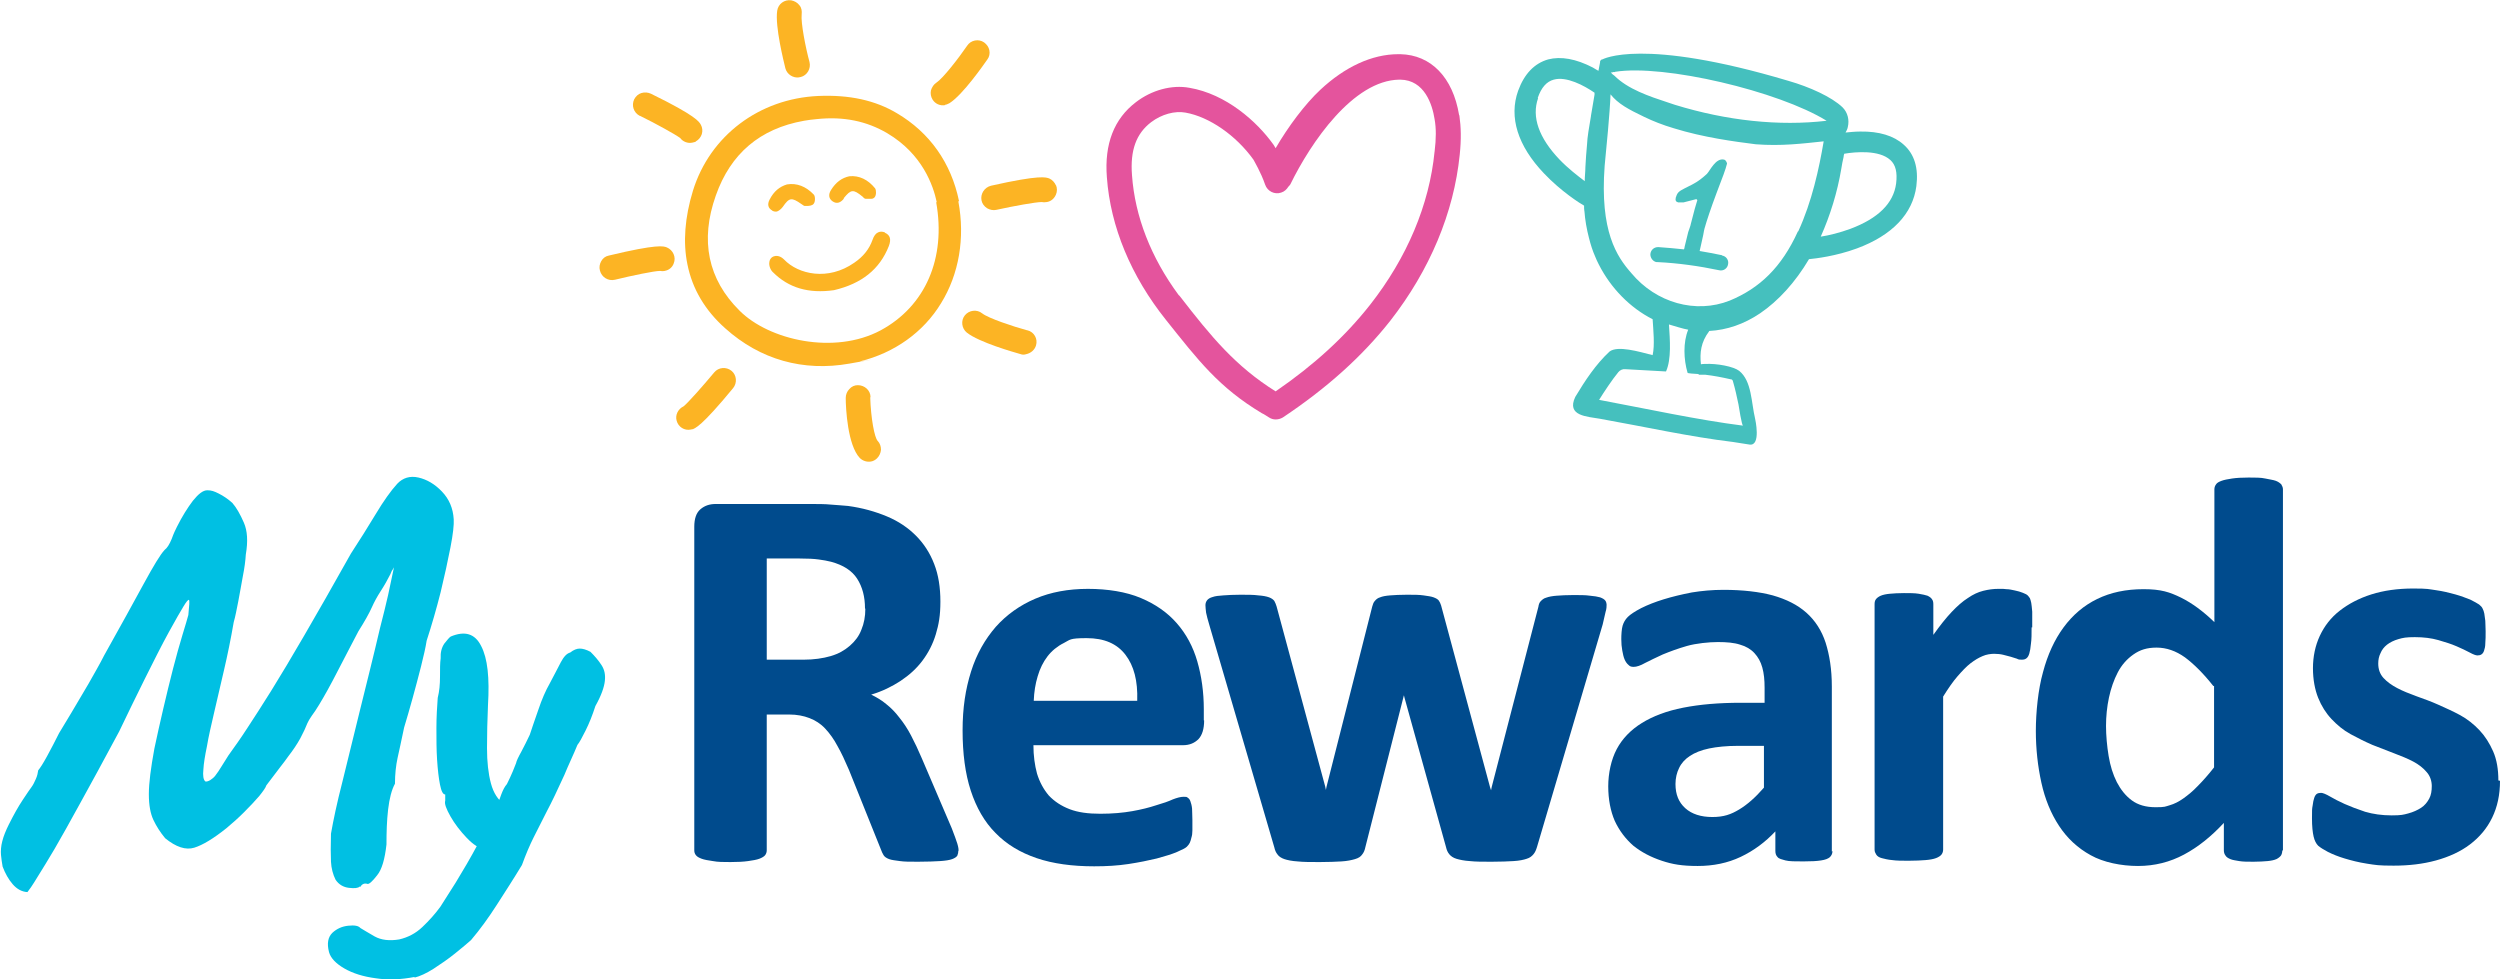 <?xml version="1.0" encoding="UTF-8"?>
<svg id="Guides" xmlns="http://www.w3.org/2000/svg" width="765.9" height="300" version="1.1" viewBox="0 0 765.9 300">
  <!-- Generator: Adobe Illustrator 29.1.0, SVG Export Plug-In . SVG Version: 2.1.0 Build 142)  -->
  <defs>
    <style>
      .st0 {
        fill: #00c0e3;
      }

      .st1 {
        fill: #e4549d;
      }

      .st2 {
        fill: #004b8d;
      }

      .st3 {
        fill: #45c0be;
      }

      .st4 {
        fill: #fcb424;
      }
    </style>
  </defs>
  <g>
    <g>
      <path class="st3" d="M527.6,78.2c-2.3-.5-4.6-.9-6.9-1.3.2-.7.5-2.3,1.1-4.9.2-1.1.3-1.7.4-2,.7-2.5,1.9-6.1,3.7-10.9,1.9-5,2.7-7,3.2-9,0,0-.2-1-.9-1.2-2.6-.6-4.3,3.4-5.3,4.4-2.6,2.4-4.2,3.1-5.6,3.8-1.9,1-3.1,1.4-3.6,2.6-.1.3-.2.6-.3.8-.2.9,0,1.3.7,1.5.4,0,.9,0,1.7,0l3.9-1,.3.3c-.4,1.2-1.1,3.7-2,7.3,0,.3-.6,1.9-.8,2.5l-1.1,4.5c0,.3-.1.5-.2.8-2.6-.3-5.3-.5-7.9-.7-1.3,0-2.3.9-2.4,2.2,0,1.1.7,2.1,1.8,2.4.1,0,.3,0,.4,0,6.3.3,12.7,1.2,18.9,2.5,1.2.3,2.5-.5,2.7-1.8.3-1.2-.5-2.5-1.8-2.7"/>
      <path class="st3" d="M566.9,70.1c-3.3,1.2-6.5,2-9.1,2.4,2.9-6.5,5.1-13.6,6.3-20.8.2-1.2.4-2.4.7-3.6,0-.3.1-.7.2-1,3.5-.6,10.7-1.2,14.1,1.9,1.7,1.5,2.2,3.9,1.8,7.2-.8,6.1-5.5,10.7-14,13.9M550.8,70.9c-5,11-11.7,17.4-20.9,21.2-10.4,4.1-22.5.7-30.1-8.4-4.5-5.1-9.7-12.8-8.2-32.9.5-5.2,1.6-16.1,1.8-21.9,2.3,2.9,5.5,4.6,10.3,6.9,2.7,1.3,5.7,2.5,9.1,3.5,9,2.8,18.7,4.1,25.1,4.9,7.8.6,14.2-.2,20.8-.9-1.4,8.3-3.6,18.5-7.8,27.6M520.3,114.8c1,0,1.9,0,2.1,0,2.6.3,5.2.8,7.8,1.4.2,0,.3,0,.5.2.1.1.2.3.2.4.7,2.4,1.2,4.7,1.7,7.1.1.6,1,6.5,1.4,6.5-13.6-1.7-29.7-5.2-44.1-7.9,1.5-2.4,4-6.2,5.9-8.5.5-.6,1.3-1,2.1-.9l12.5.7c1.7-3.8,1.2-9.7.9-14.4,1.4.4,4.5,1.4,5.9,1.6-1.6,3.9-1.4,9.1-.2,13.2,0,.2,1.9.3,3.5.4M471.1,30c1.1-3.2,2.7-5,4.9-5.6,3.9-1.1,9.3,1.8,12.5,4,0,.2,0,.4,0,.6,0,0,0,0,0,0-.4,2.5-.8,4.7-1.1,6.5,0,0,0,0,0,.1h0c-.6,3.6-1.1,6.3-1.2,8.7-.2,2.3-.4,4.6-.5,6.9,0,0,0,0,0,0,0,1.4-.2,2.8-.2,4.3-2.1-1.6-5-3.8-7.7-6.6-6.4-6.7-8.6-13.1-6.6-18.8M492.6,27.8s0,0,0,0c0,0,0,0,0,0M494.8,22h0c14.9-2.4,50.1,5.9,64.8,15-14.5,1.7-30.6,0-46.5-4.9-.7-.2-1.4-.5-2.1-.7-5.8-1.9-12.3-4.1-16.4-8.2-.6-.5-.7-.4-1.1-1.1.5.3.7-.2,1.2,0M587.1,57c.7-5.5-.6-9.8-3.9-12.7-3-2.7-7.5-4.1-13.3-4-1.7,0-3.3.2-4.5.3.3-.5.6-1.1.7-1.7.5-2.1,0-4.4-1.6-6-3.3-3.2-10.2-6.3-16.5-8.1-45.2-13.5-57-6.6-57.1-6.6-.1,0-.3,0-.4.2-.1,0-.2.2-.3.4,0,0,0,.2,0,.3,0,0-.2.9-.5,2.6-.5-.3-1.1-.6-1.7-1-5.2-2.7-9.8-3.5-13.7-2.5-4.2,1.2-7.3,4.4-9.2,9.6-2.9,8.1-.1,16.9,7.9,25.3,5.3,5.6,11.2,9.3,12.3,9.9,0,.6,0,1.2.1,1.8,0-.2,0,0,0-.2.2,2.8.7,5.6,1.4,8.3.5,2,1.1,3.9,1.9,5.7h0c.3.8.7,1.6,1.1,2.4-.2-.6-.4-1.3-.9-2,.4.7.7,1.4.9,2,3.7,7.3,9.6,13.3,16.5,16.8.2,3.3.7,7.9,0,11-4.3-1.1-10.7-3-13.2-1.1-4.2,3.9-7.5,8.9-10.5,13.9-2.8,5.9,3.7,6,7.6,6.7,14,2.5,27.4,5.5,40.7,7.1,2,.3,3.1.5,5.1.8,3.6.5,1.7-7.9,1.7-7.9-1.2-5-1-11.6-4.9-14.7-1.7-1.3-6.7-2.3-10.5-2.1-.4,0-.8,0-1.2.1-.4-3.5,0-6.8,2.5-10.1,0,0,0,0,0-.1,5.5-.3,10.7-2.1,15.6-5.4,5.6-3.8,10.8-9.5,15-16.6,2-.2,8.2-.9,14.7-3.3,10.8-4,17.1-10.6,18.2-19.1"/>
    </g>
    <path class="st1" d="M439.5,46.4c-1.6,16.4-8.5,32.6-19.7,46.9-7.7,9.8-17.2,18.5-29,26.6-12.3-7.7-19.7-16.7-29.3-29.1-.1-.2-.3-.3-.4-.4-8.5-11.5-13.4-24.1-14.3-36.7-.6-7.7,1.3-12.8,5.9-16.3,3.2-2.4,7.2-3.5,10.5-2.9,7.3,1.3,15.5,7,20.8,14.4.2.4,2.3,3.9,3.6,7.7.7,2,2.9,3.1,4.9,2.4,1-.3,1.7-1,2.2-1.8.2-.2.4-.4.6-.7,6.3-12.9,19.3-31.9,33.4-32.1.1,0,.2,0,.3,0,7.4.1,9.8,7.6,10.5,12.1.5,2.8.5,5.9,0,10M447,35.2c-1.9-11.5-8.6-18.4-18-18.6-.2,0-.4,0-.6,0-8.1,0-16.4,3.9-23.9,10.9-4.7,4.4-9.8,11.2-13.7,17.9-.3-.5-.5-.8-.6-1-5.1-7.2-14.6-15.6-25.8-17.5-5.4-1-11.6.7-16.4,4.4-6.7,5.1-9.7,12.8-8.9,23,1.1,15.2,7.4,30.3,18.1,43.7,9.9,12.4,16.2,20.7,29.4,28.6.2.1.4.2.6.3.5.3,1.1.7,1.6,1,.6.4,1.3.6,2,.6.8,0,1.5-.2,2.2-.6,13.5-9,24.3-18.7,32.9-29.6,12.1-15.5,19.5-33.1,21.3-50.9.5-4.7.4-8.5-.1-12"/>
    <g>
      <path class="st4" d="M218.8,114.1h0c-3.5,4.2-8.1,9.4-9.4,10.4-1.7.8-2.6,2.7-2.1,4.4.5,1.9,2.4,3.1,4.3,2.7s.2,0,.3,0c1-.3,2.9-.8,12.7-12.7,1.3-1.6,1.1-4-.5-5.3-1.6-1.3-4-1.1-5.3.5"/>
      <path class="st4" d="M203.6,83c1.3-.2,2.4-1.1,2.8-2.3.8-1.9-.2-4.1-2.1-4.9-1-.4-2.8-1.1-17.8,2.5-1,.2-1.8.8-2.3,1.7-.5.9-.7,1.9-.4,2.9.5,2,2.5,3.3,4.6,2.8,5.3-1.3,12.1-2.7,13.8-2.7.5.1,1,.1,1.5,0"/>
      <path class="st4" d="M196.1,35.5c4.9,2.4,11,5.8,12.3,6.8.8,1.1,2.3,1.7,3.7,1.4s.8-.2,1.1-.4c.9-.5,1.5-1.3,1.8-2.2.3-1,.2-2-.3-2.9-.5-.9-1.4-2.7-15.3-9.5-.9-.4-1.9-.5-2.9-.2-1,.3-1.7,1-2.2,1.9-.9,1.9-.2,4.1,1.7,5.1"/>
      <path class="st4" d="M266.7,121.7c0-2.1-1.8-3.7-3.9-3.7-1,0-1.9.4-2.6,1.2-.7.7-1.1,1.7-1.1,2.7,0,3.3.6,14.5,4.3,18.4.9.9,2.2,1.3,3.4,1.1.7-.1,1.4-.5,1.9-1,.7-.7,1.1-1.6,1.2-2.6,0-1-.3-2-1-2.7-1-1-2.1-7-2.3-13.4"/>
      <path class="st4" d="M245,23.6c0,0,.2,0,.3,0,2-.5,3.2-2.6,2.7-4.6-1.2-4.4-2.7-12.1-2.4-14.6.1-1,0-2-.7-2.8-.6-.8-1.5-1.3-2.5-1.5-2.1-.3-4,1.1-4.3,3.2-.7,4.8,2,15.5,2.5,17.6.5,1.9,2.4,3.1,4.3,2.8"/>
      <path class="st4" d="M314.7,101.2c-4.4-1.2-11.9-3.7-13.8-5.2-1.6-1.3-4-1-5.3.6-1.3,1.6-1,4,.6,5.3,3.8,3,14.4,6,16.5,6.6.5.2,1.1.2,1.7,0,1.4-.3,2.6-1.3,3-2.7.6-2-.6-4.1-2.6-4.6"/>
      <path class="st4" d="M289.5,32.1c.5,0,.9-.3,1.4-.5,4.1-2.6,10.4-11.7,11.6-13.4.6-.8.8-1.8.6-2.8-.2-1-.8-1.8-1.6-2.4-1.7-1.2-4.1-.7-5.2,1-2.6,3.8-7.4,10-9.4,11.3-.8.5-1.4,1.4-1.7,2.4-.2,1,0,2,.5,2.8.8,1.3,2.3,2,3.9,1.7"/>
      <path class="st4" d="M323.5,56.8c-.4-.9-1.1-1.7-2-2.1l-.2.4.2-.4c-1-.4-2.8-1.2-17.9,2.2-2,.5-3.3,2.5-2.9,4.5.2,1,.8,1.8,1.7,2.4.9.5,1.9.7,2.8.5,5.4-1.2,12.2-2.4,13.9-2.4.5.1,1,.1,1.6,0,1.3-.2,2.3-1.1,2.8-2.3.4-.9.4-2,0-2.9"/>
      <path class="st4" d="M286.8,61.9c3.1,17.2-3.3,31.9-17,39.3-14.2,7.6-34.2,3-43.2-6-9.7-9.6-12.2-21.5-7.3-35.3,4.5-12.8,13.5-20.5,27-22.9,1.2-.2,2.5-.4,3.8-.5,8.3-.9,15.4.6,21.7,4.3,10.8,6.4,14.1,16,15.2,21.2M293.8,61.6c-2.4-11.7-9-21-19-26.9-6.7-4-14.6-5.7-24.1-5.3-18.1.8-33.2,12.2-38.4,29-2.5,8.2-3.1,15.8-1.7,22.6,1.5,7.5,5.4,14.1,11.6,19.6,10.7,9.6,23.9,13.3,38,10.8s2.2-.4,3.3-.7c10.5-2.6,19.4-8.9,24.8-17.8,5.5-8.9,7.4-20,5.3-31.2h0Z"/>
      <path class="st4" d="M271.1,71.2c-.8-.3-1.5-.3-2.1,0-.7.3-1.3,1.1-1.7,2.3-1,2.8-2.8,5.1-5.6,7-8,5.6-17.1,3.6-21.5-1-.9-.9-2-1.3-3-1-.8.2-1.4.9-1.5,1.8-.2,1.1.4,2.5,1.1,3.1,4.8,4.8,10.9,6.6,18.7,5.5h0s0,0,0,0c8.5-2,14-6.4,16.8-13.5.8-2.1.4-3.4-1.2-4.1"/>
      <path class="st4" d="M258.5,60.7c2.2-2.7,2.9-2.8,5.7-.5,0,0,.2.1.2.2.2.2.5.5.8.5.1,0,.3,0,.5,0,.4,0,.9,0,1.3,0s.7-.2.9-.4c.6-.6.6-2.2.2-2.8-2.2-2.7-4.9-4-7.9-3.7h0s0,0,0,0c-2.3.5-4.1,1.8-5.6,4.2-.9,1.4-.7,2.7.5,3.5,1.2.8,2.3.5,3.4-.8"/>
      <path class="st4" d="M236.5,64.5c.5.3,1.1.4,1.5.3s1.2-.6,1.8-1.4c2-2.9,2.7-3,5.7-.9,0,0,.2.1.3.2.3.2.5.4.8.4.1,0,.3,0,.5,0,.8,0,1.8-.1,2.2-.7.5-.6.5-2.3,0-2.8-2.4-2.5-5.2-3.6-8.2-3.1h0s0,0,0,0c-2.3.7-4,2.1-5.3,4.6-.8,1.5-.5,2.7.8,3.4"/>
    </g>
  </g>
  <g>
    <path class="st0" d="M110.2,271.6c-.5.5-1.6.6-3.3.4-1.7-.2-3.1-1-4.1-2.5-.8-1.6-1.3-3.5-1.4-5.5-.1-2.1-.1-4.9,0-8.6.7-4,1.8-9.3,3.5-15.9,1.6-6.6,3.4-13.9,5.4-22,2-8.1,4.1-16.4,6.1-25,1-4,1.9-7.4,2.5-10.2.6-2.8,1.2-5.6,1.8-8.5-.1.2-.3.5-.4.7-.2.2-.3.5-.4.7-.1.2-.2.5-.3.7-.8,1.6-1.8,3.4-3.1,5.4-.9,1.4-1.8,3-2.6,4.8-.8,1.8-2.2,4.3-4.1,7.3-1.8,3.5-3.9,7.4-6.2,11.9-2.3,4.5-4.3,8.1-5.9,10.7-.8,1.3-1.5,2.4-2.2,3.3-.6.9-1.1,1.7-1.3,2.2-.5,1.3-1.2,2.8-2.2,4.7-1,1.8-2.2,3.6-3.6,5.4-.7,1-1.6,2.2-2.7,3.6-1.1,1.4-2.4,3.2-4.1,5.4-.2.7-1,1.8-2.2,3.3-1.3,1.5-2.8,3.1-4.6,4.9-1.8,1.8-3.6,3.4-5.4,4.9-4,3.2-7.3,5.2-9.9,6-2.6.8-5.6-.2-8.9-2.9-1.5-1.8-2.7-3.7-3.6-5.6-.9-1.9-1.4-4.5-1.4-7.9s.6-8,1.7-14c.8-3.8,1.7-7.8,2.7-12.1,1-4.3,2-8.4,3-12.3s2-7.4,2.9-10.4c.9-2.9,1.5-5,1.8-6.1.3-2.9.4-4.4.2-4.6-.2-.2-.8.5-1.7,2-.8,1.3-2.3,3.9-4.5,7.9-2.2,4-4.6,8.8-7.3,14.2-2.7,5.4-5.3,10.8-7.9,16.2-4.7,8.8-8.7,16.1-11.9,21.9-3.2,5.9-5.9,10.6-7.9,14.1-2.1,3.5-3.7,6.2-4.8,7.9-1.1,1.8-1.9,3.1-2.4,3.8-.5.7-.9,1.2-1.1,1.5-1.7-.1-3.2-.9-4.5-2.4-1.3-1.5-2.3-3.3-3.1-5.4-.2-1.2-.4-2.4-.5-3.6s0-2.7.4-4.2c.4-1.6,1.1-3.3,2-5.1,1.5-3,2.9-5.5,4.3-7.6,1.4-2.1,2.2-3.3,2.6-3.8.6-.8,1-1.7,1.4-2.6s.6-1.8.7-2.6c.6-.7,1.5-2.1,2.7-4.3,1.2-2.2,2.4-4.5,3.7-7.1.9-1.5,2.2-3.6,3.8-6.3,1.6-2.7,3.3-5.6,5.2-8.8,1.8-3.2,3.5-6.1,4.8-8.7,5.1-9.1,9.1-16.4,12.1-21.9,3-5.5,5.1-9,6.4-10.4.8-.6,1.5-1.7,2.2-3.4.6-1.7,1.2-2.9,1.6-3.7,1.6-3.2,3.3-5.9,4.9-8,1.7-2.1,3.1-3.2,4.4-3.2s2.1.3,3.5,1,2.9,1.7,4.2,2.9c1.3,1.5,2.4,3.5,3.5,6,1.1,2.5,1.3,5.7.6,9.8-.1,1.8-.4,4.1-.9,6.6-.5,2.6-.9,5.2-1.4,7.7-.5,2.5-.9,4.7-1.4,6.4-.9,5.2-1.9,10.1-3,14.8-1.1,4.7-2.1,9-3,12.9-.9,3.9-1.7,7.3-2.2,10.3-.6,2.9-1,5.3-1.1,7.2-.2,1.8,0,3.1.6,3.6.3.1.8,0,1.5-.4.6-.4,1.1-.8,1.5-1.3.7-.9,1.3-1.8,1.9-2.8.6-.9,1.3-2.1,2.2-3.5,1.8-2.5,3.8-5.3,5.8-8.4,2-3,4.4-6.8,7.3-11.4,2.8-4.5,6.2-10.2,10.1-16.9,3.9-6.7,8.7-15.1,14.3-25.1,2.6-4,5.2-8.1,7.6-12.1,2.4-4,4.6-7.1,6.6-9.3,1.7-1.8,3.9-2.5,6.5-1.9,2.6.6,5,2,7.2,4.3,2.2,2.3,3.4,5.1,3.6,8.5.1,1.6-.2,4.5-1,8.6-.8,4.1-1.8,8.7-3,13.7-1.3,5.1-2.7,10-4.3,14.9-.3,2-.9,4.6-1.7,7.8-.8,3.2-1.7,6.5-2.6,9.8-.9,3.3-1.8,6.3-2.6,9-.8,3.9-1.5,7-2,9.3-.5,2.3-.8,5-.8,7.9-1,1.8-1.7,4.5-2.1,7.9s-.5,7-.5,10.7c-.5,4.5-1.4,7.7-2.9,9.5-1.4,1.8-2.4,2.7-2.9,2.6-.9-.3-1.7,0-2.2.9Z"/>
    <path class="st0" d="M127,299.3c-4.1.8-8.1,1-11.9.4-3.8-.5-7-1.5-9.6-3-2.6-1.5-4.2-3.2-4.7-5-.7-2.7-.3-4.6,1-5.9,1.4-1.3,3-2,4.9-2.2,1.9-.2,3.1,0,3.7.7.9.6,2.4,1.4,4.4,2.6,2,1.1,4.5,1.4,7.5.9,2.6-.6,5-1.8,7.1-3.8,2.1-2,3.9-4,5.5-6.2.9-1.4,2.5-3.9,4.7-7.4,2.2-3.6,4.5-7.5,6.8-11.8,2.4-4.3,4.3-8.3,6-12,.3-.9.7-2,1.2-3.3.5-1.3,1-2.3,1.7-3.1.7-1.4,1.3-2.7,1.8-3.9s.8-2,1-2.5c.1-.6.6-1.7,1.6-3.5.9-1.7,1.8-3.5,2.6-5.2.6-1.7,1.4-4.3,2.6-7.6,1.1-3.3,2.3-6,3.5-8.1,1.4-2.6,2.5-4.8,3.4-6.5.9-1.7,1.8-2.7,2.9-3,1-.8,2-1.2,2.9-1.2s2,.3,3.3,1c1.4,1.4,2.5,2.7,3.4,4.1s1.2,2.9,1,4.8c-.2,1.9-1.1,4.5-2.9,7.7-.9,2.8-1.9,5.3-3,7.5-1.1,2.2-1.9,3.7-2.5,4.4-.6,1.4-1.2,2.9-2,4.6-.8,1.7-1.4,3.2-2,4.6-2.1,4.6-3.9,8.4-5.4,11.2-1.5,2.9-2.8,5.5-4,7.9-1.2,2.4-2.4,5.2-3.6,8.5-2.6,4.3-5.2,8.3-7.7,12.2s-5.1,7.5-7.9,10.8c-1.1,1-2.8,2.4-4.9,4.1s-4.3,3.2-6.6,4.7c-2.2,1.4-4.2,2.3-5.8,2.7ZM148.6,260.2c-1.7-.2-3.6-1.4-5.6-3.5-2-2.1-3.7-4.3-5-6.6-1.3-2.3-1.9-3.9-1.6-4.8v-1.9c-.7,0-1.2-1-1.6-3-.4-2-.7-4.6-.9-7.7-.2-3.1-.2-6.3-.2-9.7,0-3.3.2-6.4.4-9.2.5-2,.7-4.1.7-6.5s0-4.2.2-5.6c-.1-1.8.3-3.3,1.1-4.5.9-1.1,1.5-1.9,2-2.2,4.3-1.8,7.4-.9,9.3,2.9,2,3.8,2.6,9.8,2.1,18.1-.2,4.6-.3,9-.3,13.2s.4,7.8,1.2,10.8c.8,3,2.2,5.1,4.1,6.4.8.5,1.1,1.4.9,2.9-.2,1.5-.8,3.1-1.6,4.8-.8,1.7-1.7,3.1-2.7,4.3-1,1.2-1.8,1.8-2.5,1.6Z"/>
    <path class="st2" d="M293.6,260.5c0,.6-.1,1.1-.3,1.6-.2.4-.8.8-1.6,1.1s-2.1.5-3.7.6-3.9.2-6.7.2-4.2,0-5.6-.2-2.5-.3-3.3-.6c-.8-.3-1.4-.7-1.7-1.2-.3-.5-.6-1.1-.8-1.7l-9.8-24.4c-1.2-2.8-2.3-5.2-3.5-7.3-1.1-2.1-2.4-3.9-3.8-5.4s-3-2.5-4.8-3.2c-1.8-.7-3.9-1.1-6.2-1.1h-6.9v41.6c0,.6-.2,1.1-.5,1.5s-1,.8-1.8,1.1c-.8.3-2,.5-3.4.7-1.4.2-3.2.3-5.4.3s-3.9,0-5.4-.3c-1.4-.2-2.6-.4-3.4-.7-.8-.3-1.4-.6-1.8-1.1s-.5-1-.5-1.5v-99.1c0-2.5.6-4.3,1.9-5.4s2.8-1.6,4.7-1.6h28.3c2.9,0,5.2,0,7.1.2,1.9.1,3.5.3,5.1.4,4.4.6,8.3,1.7,11.9,3.2s6.5,3.5,8.9,5.9,4.3,5.3,5.6,8.7c1.3,3.3,1.9,7.2,1.9,11.5s-.5,7-1.4,10c-.9,3-2.3,5.7-4.1,8.1-1.8,2.4-4,4.4-6.7,6.2-2.6,1.7-5.6,3.2-9,4.2,1.6.8,3.2,1.7,4.6,2.9,1.4,1.1,2.8,2.5,4,4.1,1.3,1.6,2.5,3.4,3.6,5.5,1.1,2.1,2.2,4.4,3.3,7l9.2,21.5c.8,2.1,1.4,3.7,1.7,4.7.3,1,.4,1.8.4,2.3ZM265,186.4c0-3.6-.8-6.6-2.4-9.1-1.6-2.5-4.3-4.2-8-5.2-1.1-.3-2.4-.5-3.8-.7-1.4-.2-3.4-.3-5.9-.3h-10v31h11.3c3.1,0,5.9-.4,8.3-1.1s4.3-1.8,5.9-3.2c1.6-1.4,2.8-3,3.5-4.9.8-1.9,1.2-4,1.2-6.4Z"/>
    <path class="st2" d="M368.9,220.7c0,2.6-.6,4.5-1.7,5.7-1.2,1.2-2.7,1.9-4.8,1.9h-45.8c0,3.2.4,6.1,1.1,8.7.8,2.6,2,4.8,3.6,6.7,1.7,1.8,3.8,3.2,6.4,4.2s5.7,1.4,9.4,1.4,7-.3,9.8-.8c2.8-.5,5.2-1.1,7.3-1.8,2.1-.6,3.8-1.2,5.1-1.8,1.3-.5,2.4-.8,3.3-.8s.9,0,1.3.3c.3.2.6.5.8,1.1s.4,1.2.5,2.2c0,.9.1,2.1.1,3.5s0,2.3,0,3.2c0,.9-.1,1.6-.3,2.2-.1.6-.3,1.1-.5,1.6-.2.4-.5.8-.9,1.2-.4.4-1.4.9-3,1.6-1.6.7-3.7,1.3-6.2,2-2.5.6-5.4,1.2-8.7,1.7-3.3.5-6.7.7-10.5.7-6.7,0-12.6-.8-17.6-2.5s-9.2-4.2-12.6-7.7c-3.4-3.4-5.9-7.8-7.6-13-1.7-5.2-2.5-11.4-2.5-18.4s.9-12.7,2.6-18.1c1.7-5.4,4.3-9.9,7.6-13.7,3.3-3.7,7.4-6.6,12.1-8.6s10.1-3,16.1-3,11.7.9,16.2,2.8c4.5,1.9,8.1,4.4,11,7.7,2.9,3.3,5,7.2,6.3,11.7,1.3,4.5,2,9.4,2,14.7v3.4ZM348.4,214.6c.2-6-1-10.6-3.6-14-2.6-3.4-6.5-5.1-11.9-5.1s-5,.5-7,1.5c-2,1-3.7,2.4-5,4.1-1.3,1.7-2.3,3.7-3,6.1-.7,2.3-1.1,4.8-1.2,7.5h31.7Z"/>
    <path class="st2" d="M492.2,185.1c0,.6,0,1.4-.3,2.3-.2.9-.5,2.2-.9,3.9l-20.1,68.1c-.3,1-.6,1.7-1.1,2.3-.5.6-1.1,1.1-2.1,1.4-.9.3-2.2.6-4,.7s-3.9.2-6.7.2-5,0-6.7-.2c-1.7-.1-3.1-.4-4.1-.7-1-.3-1.7-.8-2.2-1.4-.5-.6-.8-1.3-1-2.2l-12.7-45.7-.2-.8-.2.8-11.6,45.7c-.2,1-.5,1.7-1,2.3-.4.6-1.1,1.1-2.2,1.4-1,.3-2.4.6-4.1.7-1.7.1-4,.2-6.7.2s-5.1,0-6.8-.2c-1.7-.1-3.1-.4-4-.7s-1.7-.8-2.1-1.4c-.5-.6-.8-1.3-1-2.2l-19.9-68.1c-.5-1.6-.8-2.9-1-3.8-.1-.9-.2-1.7-.2-2.3s.2-1.1.5-1.5c.3-.4.9-.8,1.7-1,.8-.3,1.9-.4,3.3-.5,1.4-.1,3.1-.2,5.2-.2s4.1,0,5.5.2c1.4.1,2.5.3,3.3.6.8.3,1.3.7,1.6,1.1.3.5.5,1.1.7,1.7l14.9,55.2.2,1,.2-1,14-55.2c.2-.7.4-1.3.8-1.7.4-.5.9-.9,1.6-1.1.7-.3,1.8-.5,3.1-.6,1.3-.1,3-.2,5.1-.2s3.8,0,5.1.2,2.3.3,3.1.6c.8.3,1.3.6,1.6,1,.3.4.5.9.7,1.5l15,55.7.3.9.2-1,14.3-55.2c.1-.7.3-1.3.7-1.7s.9-.9,1.7-1.1c.8-.3,1.9-.5,3.2-.6,1.3-.1,3.1-.2,5.1-.2s3.8,0,5.1.2c1.3.1,2.4.3,3.1.5.8.3,1.3.6,1.6,1,.3.4.4.9.4,1.5Z"/>
    <path class="st2" d="M561.4,260.7c0,.8-.3,1.4-.8,1.9-.6.5-1.4.8-2.7,1-1.2.2-3,.3-5.4.3s-4.4,0-5.5-.3-2-.5-2.4-1c-.5-.5-.7-1.1-.7-1.9v-6c-3.1,3.3-6.6,5.9-10.6,7.8-4,1.9-8.4,2.8-13.2,2.8s-7.7-.5-11-1.6-6.2-2.6-8.7-4.6c-2.4-2.1-4.3-4.6-5.7-7.6-1.3-3-2-6.6-2-10.6s.9-8.2,2.6-11.4c1.7-3.2,4.3-5.9,7.7-8s7.6-3.7,12.7-4.7c5.1-1,10.9-1.5,17.6-1.5h7.3v-4.6c0-2.4-.2-4.4-.7-6.2s-1.3-3.2-2.4-4.4-2.6-2.1-4.4-2.6c-1.8-.6-4.1-.8-6.8-.8s-6.7.4-9.5,1.2-5.2,1.7-7.4,2.6c-2.1,1-3.9,1.8-5.4,2.6-1.4.8-2.6,1.2-3.5,1.2s-1.2-.2-1.6-.6c-.5-.4-.9-1-1.2-1.7-.3-.7-.5-1.6-.7-2.7-.2-1.1-.3-2.2-.3-3.5s.1-3.1.4-4.1.8-1.9,1.6-2.7c.8-.8,2.2-1.7,4.1-2.7,2-1,4.3-1.9,6.9-2.7,2.6-.8,5.5-1.5,8.6-2.1,3.1-.5,6.3-.8,9.7-.8,5.9,0,11,.6,15.1,1.7,4.2,1.2,7.6,2.9,10.3,5.3,2.7,2.4,4.7,5.5,5.9,9.2,1.2,3.8,1.9,8.2,1.9,13.4v50.6ZM540.5,228.5h-8.1c-3.4,0-6.4.3-8.8.8s-4.4,1.3-5.9,2.3c-1.5,1-2.6,2.2-3.3,3.7-.7,1.4-1.1,3.1-1.1,4.9,0,3.2,1,5.6,3,7.4,2,1.8,4.8,2.7,8.3,2.7s5.7-.8,8.2-2.3,5-3.7,7.6-6.7v-12.8Z"/>
    <path class="st2" d="M622.4,192.2c0,2,0,3.7-.2,5-.1,1.3-.3,2.3-.5,3-.2.7-.5,1.2-.9,1.5-.4.3-.8.4-1.4.4s-1,0-1.5-.3c-.6-.2-1.2-.4-1.9-.6-.7-.2-1.5-.4-2.3-.6-.8-.2-1.8-.3-2.8-.3s-2.4.2-3.5.7c-1.2.5-2.4,1.2-3.7,2.2-1.3,1-2.6,2.4-4,4s-2.9,3.8-4.4,6.2v46.9c0,.6-.2,1.1-.5,1.5-.3.4-.9.8-1.7,1.1s-1.9.5-3.2.6c-1.3.1-3.1.2-5.1.2s-3.8,0-5.1-.2c-1.3-.1-2.4-.4-3.2-.6s-1.4-.6-1.7-1.1-.5-.9-.5-1.5v-75.2c0-.6.1-1.1.4-1.5.3-.4.8-.8,1.5-1.1.7-.3,1.7-.5,2.8-.6s2.6-.2,4.3-.2,3.3,0,4.5.2,2.1.4,2.7.6c.6.3,1.1.6,1.4,1.1.3.4.4.9.4,1.5v9.4c2-2.8,3.8-5.1,5.6-7,1.7-1.8,3.4-3.3,5-4.3,1.6-1.1,3.1-1.8,4.7-2.2s3.1-.6,4.7-.6,1.5,0,2.4.1c.8,0,1.7.2,2.6.4s1.7.4,2.4.7c.7.3,1.2.5,1.5.8.3.3.5.6.7.9.1.3.3.8.4,1.4s.2,1.5.3,2.7c0,1.2,0,2.8,0,4.8Z"/>
    <path class="st2" d="M699.2,260.5c0,.6-.1,1.1-.4,1.6-.3.4-.8.8-1.4,1.1-.7.3-1.6.5-2.7.6-1.2.1-2.6.2-4.3.2s-3.3,0-4.4-.2-2-.3-2.7-.6c-.7-.3-1.2-.6-1.5-1.1-.3-.4-.5-.9-.5-1.6v-8.4c-3.9,4.2-7.9,7.4-12.2,9.7s-9,3.5-14.1,3.5-10.6-1.1-14.5-3.3c-4-2.2-7.2-5.2-9.7-9-2.5-3.8-4.3-8.2-5.4-13.2-1.1-5-1.7-10.3-1.7-15.9s.7-12.7,2.2-18c1.4-5.3,3.5-9.9,6.3-13.7,2.8-3.8,6.2-6.7,10.3-8.7,4.1-2,8.8-3,14.2-3s8,.9,11.5,2.6c3.4,1.7,6.8,4.2,10.2,7.5v-40.7c0-.6.2-1.1.5-1.5.3-.5.9-.8,1.7-1.1.8-.3,1.9-.5,3.2-.7s3.1-.3,5.1-.3,3.8,0,5.1.3,2.4.4,3.2.7c.8.3,1.3.7,1.7,1.1.3.5.5,1,.5,1.5v110.7ZM678.1,210.2c-3-3.8-5.9-6.7-8.7-8.8-2.8-2-5.7-3-8.7-3s-5.1.7-7.1,2.1c-2,1.4-3.6,3.2-4.8,5.5-1.2,2.3-2.1,4.9-2.7,7.7-.6,2.8-.9,5.8-.9,8.7s.3,6.2.8,9.2c.5,3,1.3,5.6,2.5,8,1.2,2.3,2.7,4.2,4.6,5.6,1.9,1.4,4.3,2.1,7.3,2.1s2.9-.2,4.3-.6c1.4-.4,2.8-1.1,4.2-2.1,1.4-1,2.9-2.2,4.4-3.8,1.5-1.5,3.2-3.4,5-5.7v-25Z"/>
    <path class="st2" d="M765.9,239.2c0,4.3-.8,8-2.4,11.3-1.6,3.3-3.9,6-6.8,8.2-2.9,2.2-6.4,3.8-10.4,4.9s-8.3,1.6-13,1.6-5.5-.2-8.1-.6-4.9-1-6.9-1.6c-2-.6-3.7-1.3-5.1-2-1.3-.7-2.3-1.3-3-1.9-.6-.6-1.1-1.5-1.4-2.8-.3-1.3-.5-3.1-.5-5.6s0-2.9.2-3.9c.1-1,.3-1.8.5-2.4.2-.6.5-1,.8-1.2.3-.2.8-.3,1.3-.3s1.5.4,2.7,1.1,2.7,1.5,4.5,2.3c1.8.8,3.9,1.6,6.3,2.4,2.4.7,5.1,1.1,8.1,1.1s3.6-.2,5.1-.6c1.5-.4,2.8-1,3.9-1.7,1.1-.7,1.9-1.7,2.5-2.8.6-1.1.8-2.4.8-3.9s-.5-3.1-1.6-4.3c-1-1.2-2.4-2.3-4.1-3.2-1.7-.9-3.7-1.7-5.8-2.5s-4.4-1.7-6.7-2.6c-2.3-1-4.5-2.1-6.7-3.3-2.2-1.2-4.1-2.8-5.8-4.6-1.7-1.8-3.1-4-4.1-6.5-1-2.5-1.6-5.6-1.6-9.1s.7-6.9,2.1-9.9c1.4-3,3.4-5.6,6.1-7.7s5.9-3.8,9.7-5c3.8-1.2,8.1-1.8,12.8-1.8s4.7.2,6.9.5c2.2.3,4.2.8,6,1.3,1.8.5,3.3,1.1,4.6,1.6,1.2.6,2.1,1.1,2.7,1.5.5.4.9.8,1.1,1.3.2.4.4.9.5,1.5s.2,1.3.3,2.2c0,.9.1,2,.1,3.2s0,2.8-.1,3.7c0,1-.2,1.7-.4,2.3-.2.6-.5.9-.8,1.1s-.7.3-1.2.3-1.3-.3-2.4-.9c-1.1-.6-2.4-1.2-4-1.9-1.6-.7-3.5-1.3-5.6-1.9-2.1-.6-4.5-.9-7.2-.9s-3.6.2-5,.6c-1.4.4-2.6,1-3.5,1.7-.9.7-1.6,1.6-2,2.6-.5,1-.7,2-.7,3.2,0,1.7.5,3.2,1.6,4.4,1.1,1.2,2.5,2.2,4.2,3.1,1.7.9,3.7,1.7,5.9,2.5,2.2.8,4.5,1.6,6.7,2.6s4.5,2,6.7,3.2c2.2,1.2,4.2,2.8,5.9,4.6,1.7,1.8,3.1,4,4.2,6.5,1.1,2.5,1.6,5.5,1.6,8.9Z"/>
  </g>
</svg>